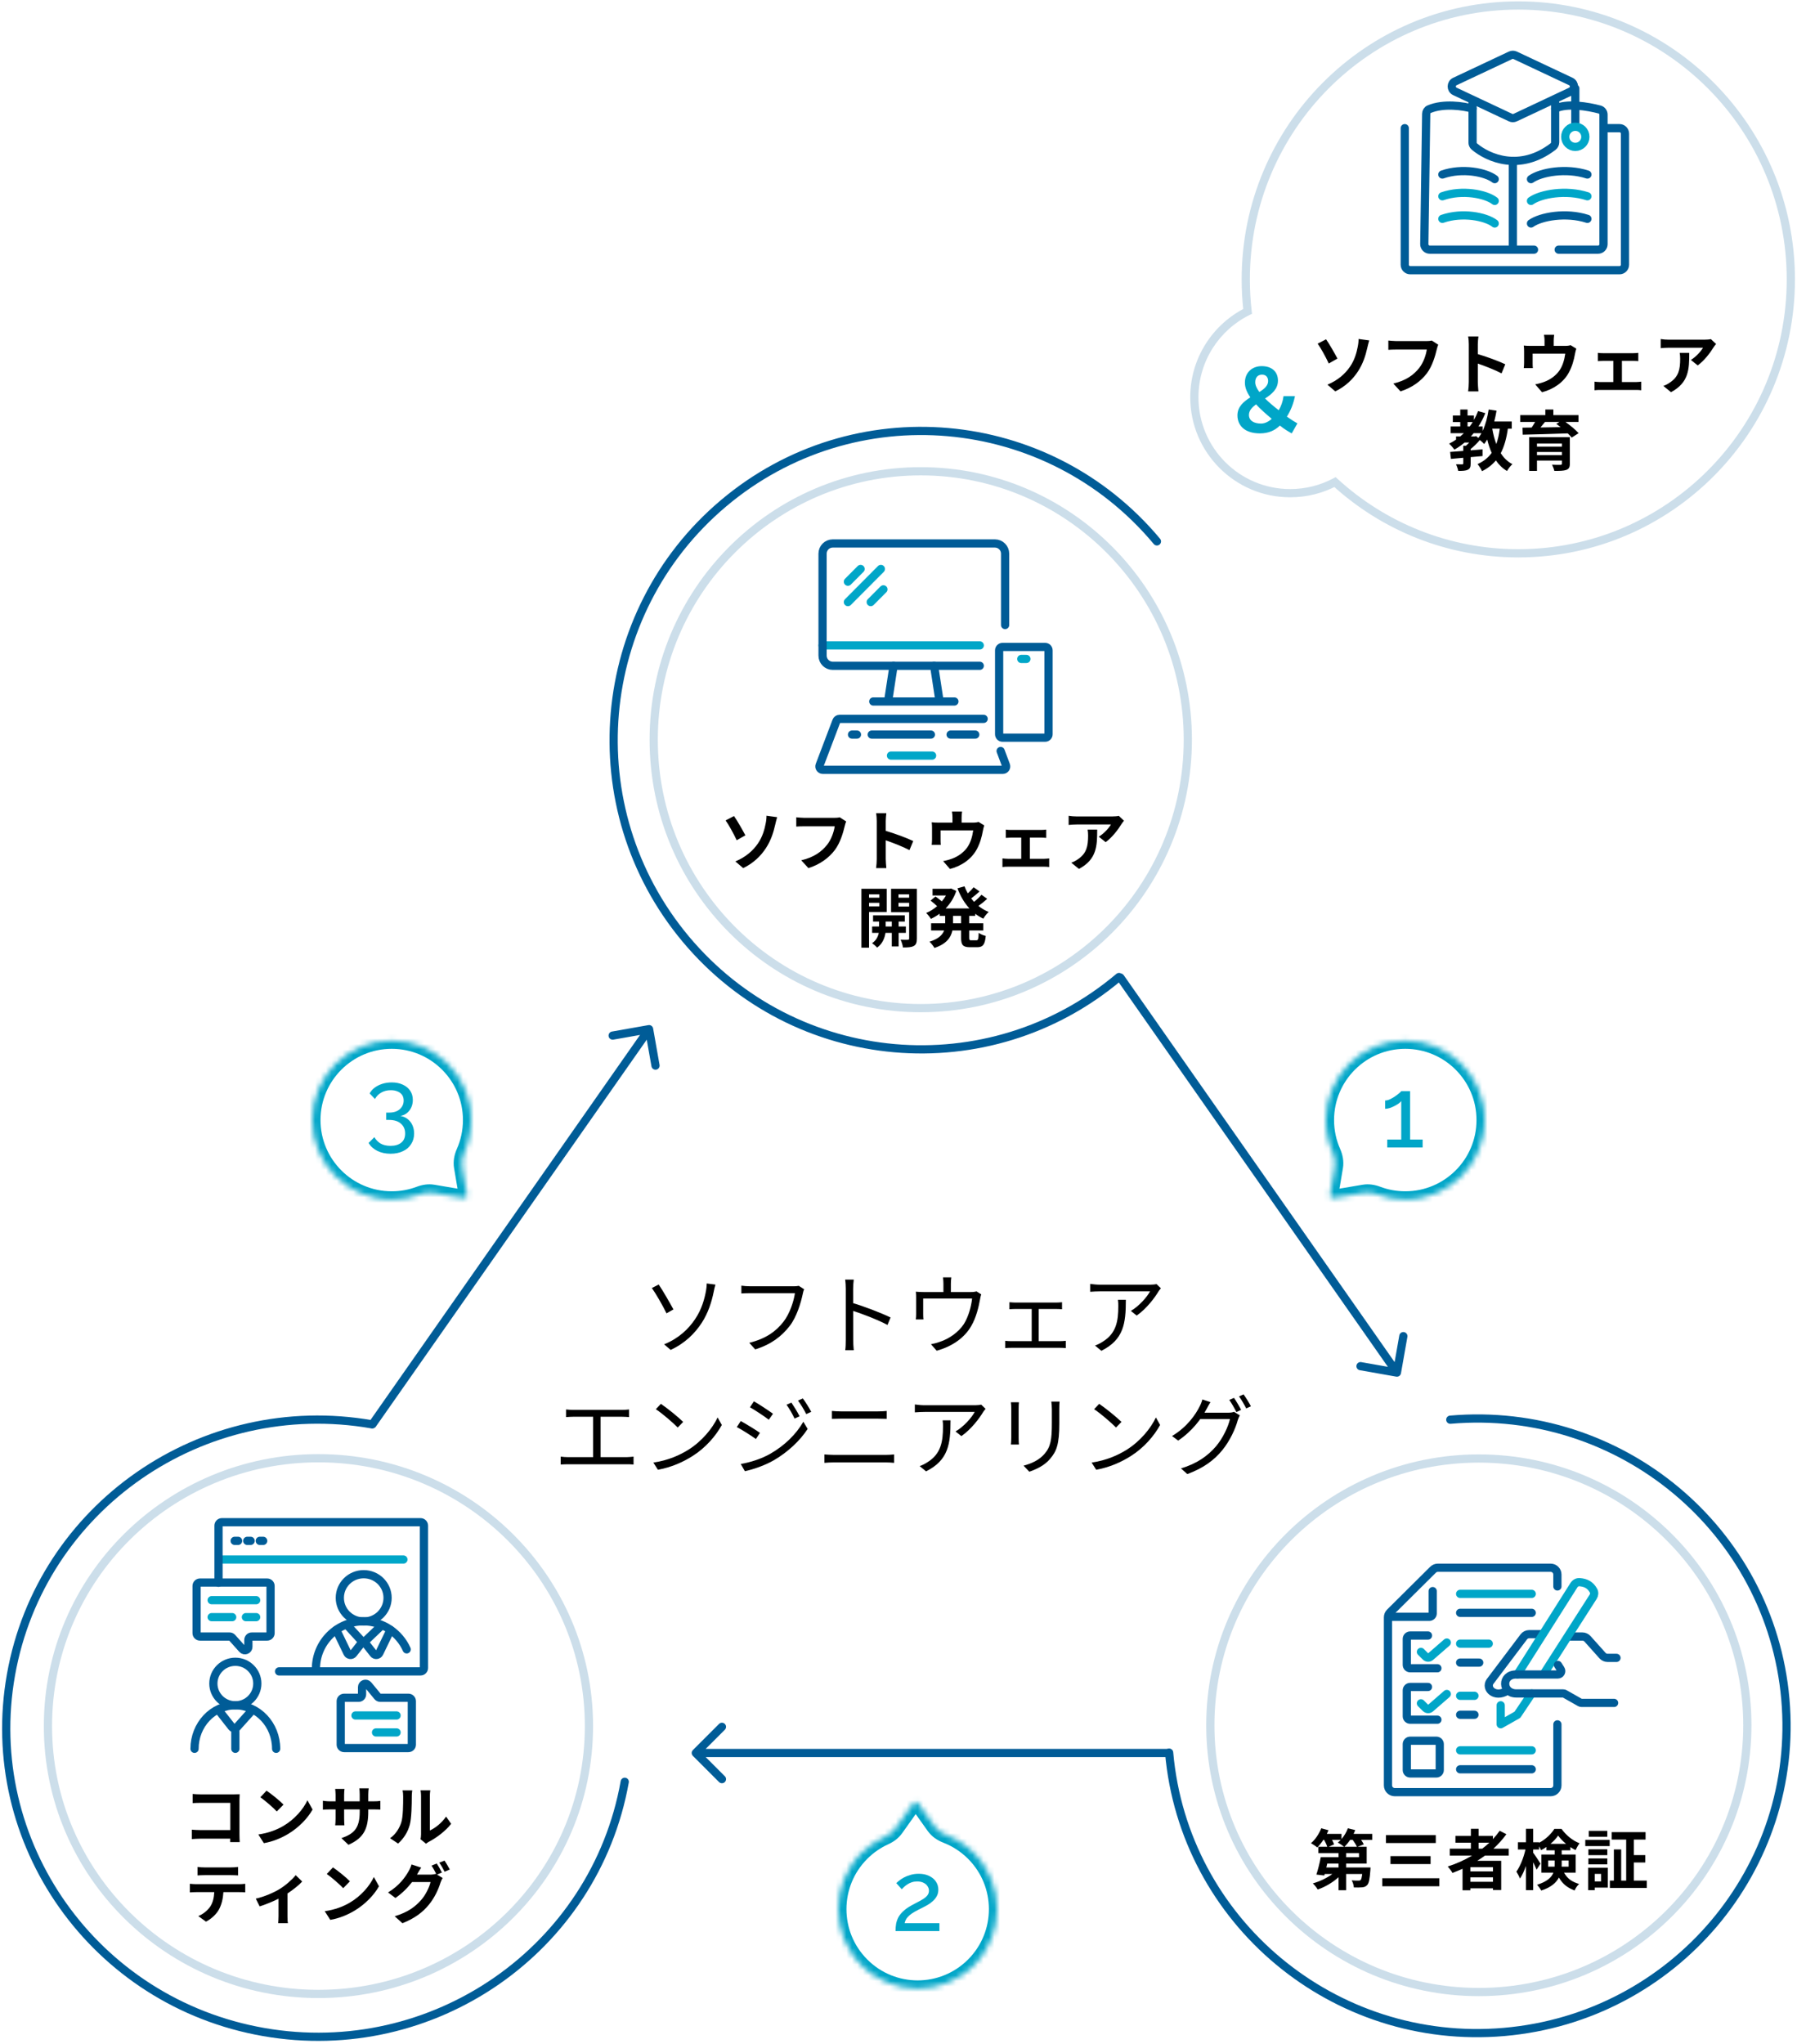 <svg width="328" height="373" viewBox="0 0 328 373" fill="none" xmlns="http://www.w3.org/2000/svg">
<g clip-path="url(#clip0_275_33508)">
<path d="M58.125 363.867C85.394 363.867 107.5 341.982 107.5 314.987C107.5 287.992 85.394 266.107 58.125 266.107C30.856 266.107 8.75 287.992 8.75 314.987C8.75 341.982 30.856 363.867 58.125 363.867Z" stroke="#005C97" stroke-opacity="0.2" stroke-width="1.5"/>
<path d="M67.897 259.923C36.963 254.524 7.464 274.971 2.009 305.595C-3.445 336.219 17.21 365.422 48.144 370.821C79.078 376.221 108.577 355.773 114.031 325.15" stroke="#005C97" stroke-width="1.5" stroke-linecap="round"/>
<path d="M68.614 260.325C68.377 260.664 67.909 260.746 67.57 260.509C67.231 260.271 67.148 259.804 67.386 259.464L68.614 260.325ZM118.344 187.07C118.752 186.999 119.141 187.271 119.213 187.679L120.385 194.326C120.457 194.734 120.185 195.123 119.777 195.195C119.369 195.267 118.98 194.995 118.908 194.587L117.866 188.678L111.957 189.72C111.55 189.792 111.161 189.519 111.089 189.111C111.017 188.704 111.289 188.315 111.697 188.243L118.344 187.07ZM67.386 259.464L117.86 187.379L119.089 188.239L68.614 260.325L67.386 259.464Z" fill="#005C97"/>
<path d="M36.508 288.795H48.758C49.103 288.795 49.383 289.071 49.383 289.414V298.026C49.383 298.369 49.103 298.645 48.758 298.645H45.958C45.613 298.645 45.333 298.922 45.333 299.264V300.53C45.333 301.099 44.622 301.366 44.241 300.941L42.37 298.854C42.251 298.721 42.081 298.645 41.902 298.645H36.508C36.163 298.645 35.883 298.369 35.883 298.026V289.414C35.883 289.071 36.163 288.795 36.508 288.795Z" stroke="#005C97" stroke-width="1.5" stroke-linecap="round"/>
<path d="M74.547 318.998H62.816C62.471 318.998 62.191 318.721 62.191 318.38V310.438C62.191 310.097 62.471 309.82 62.816 309.82H65.46C65.805 309.82 66.085 309.542 66.085 309.201V307.884C66.085 307.302 66.823 307.041 67.194 307.493L68.926 309.592C69.045 309.736 69.223 309.82 69.411 309.82H74.547C74.892 309.82 75.172 310.097 75.172 310.438V318.38C75.172 318.721 74.892 318.998 74.547 318.998Z" stroke="#005C97" stroke-width="1.5" stroke-linecap="round"/>
<path d="M38.633 292.013H46.758" stroke="#00A6C8" stroke-width="1.5" stroke-linecap="round" stroke-linejoin="round"/>
<path d="M38.633 295.106H42.383" stroke="#00A6C8" stroke-width="1.5" stroke-linecap="round" stroke-linejoin="round"/>
<path d="M44.883 295.106H46.758" stroke="#00A6C8" stroke-width="1.5" stroke-linecap="round" stroke-linejoin="round"/>
<path d="M40.508 284.588H73.633" stroke="#00A6C8" stroke-width="1.5" stroke-linecap="round" stroke-linejoin="round"/>
<path d="M42.834 281.185H43.459" stroke="#005C97" stroke-width="1.5" stroke-linecap="round" stroke-linejoin="round"/>
<path d="M45.126 281.185H45.751" stroke="#005C97" stroke-width="1.5" stroke-linecap="round" stroke-linejoin="round"/>
<path d="M47.417 281.185H48.042" stroke="#005C97" stroke-width="1.5" stroke-linecap="round" stroke-linejoin="round"/>
<path d="M39.883 288.842V278.401C39.883 278.059 40.163 277.782 40.508 277.782H76.758C77.103 277.782 77.383 278.059 77.383 278.401V304.388C77.383 304.729 77.103 305.006 76.758 305.006H50.936" stroke="#005C97" stroke-width="1.5" stroke-linecap="round"/>
<path d="M64.883 313.05H72.383" stroke="#00A6C8" stroke-width="1.5" stroke-linecap="round" stroke-linejoin="round"/>
<path d="M68.633 316.144H72.383" stroke="#00A6C8" stroke-width="1.5" stroke-linecap="round" stroke-linejoin="round"/>
<path d="M66.385 295.9C68.793 295.9 70.744 293.968 70.744 291.585C70.744 289.202 68.793 287.27 66.385 287.27C63.977 287.27 62.026 289.202 62.026 291.585C62.026 293.968 63.977 295.9 66.385 295.9Z" stroke="#005C97" stroke-width="1.5" stroke-linecap="round"/>
<path d="M57.666 304.532C57.666 299.745 61.544 295.863 66.327 295.863C69.847 295.863 72.877 297.966 74.231 300.986" stroke="#005C97" stroke-width="1.5" stroke-linecap="round"/>
<path d="M63.44 296.651L65.894 299.33C66.131 299.589 66.537 299.603 66.791 299.36L69.626 296.651" stroke="#005C97" stroke-width="1.5" stroke-linecap="round"/>
<path d="M61.378 297.438L63.416 301.657C63.616 302.072 64.188 302.133 64.473 301.77L65.833 300.038C66.083 299.718 66.57 299.718 66.82 300.038L68.18 301.77C68.465 302.133 69.037 302.072 69.237 301.657L71.275 297.438" stroke="#005C97" stroke-width="1.5" stroke-linecap="round"/>
<path d="M42.956 311.193C45.171 311.193 46.967 309.416 46.967 307.223C46.967 305.03 45.171 303.253 42.956 303.253C40.741 303.253 38.946 305.03 38.946 307.223C38.946 309.416 40.741 311.193 42.956 311.193Z" stroke="#005C97" stroke-width="1.5" stroke-linecap="round"/>
<path d="M50.404 319.134C50.404 314.748 47.07 311.193 42.956 311.193C38.843 311.193 35.508 314.748 35.508 319.134" stroke="#005C97" stroke-width="1.5" stroke-linecap="round"/>
<path d="M40.092 312.328L42.304 315.144C42.544 315.449 43.005 315.464 43.264 315.175L45.821 312.328" stroke="#005C97" stroke-width="1.5" stroke-linecap="round"/>
<path d="M42.956 315.731V319.134" stroke="#005C97" stroke-width="1.5" stroke-linecap="round"/>
<path d="M35.164 327.375C35.608 327.423 36.232 327.447 36.64 327.447H42.688C43.036 327.447 43.54 327.435 43.744 327.423C43.732 327.699 43.708 328.179 43.708 328.527V334.743C43.708 335.163 43.732 335.799 43.756 336.159H42.016C42.028 335.967 42.028 335.763 42.028 335.535H36.556C36.088 335.535 35.404 335.571 35.008 335.607V333.891C35.428 333.927 35.968 333.963 36.508 333.963H42.04V328.995H36.652C36.148 328.995 35.5 329.019 35.164 329.043V327.375ZM48.652 326.775C49.492 327.339 51.052 328.587 51.748 329.319L50.524 330.567C49.9 329.895 48.4 328.587 47.524 327.975L48.652 326.775ZM47.152 334.767C49.024 334.503 50.584 333.891 51.748 333.195C53.8 331.983 55.36 330.147 56.116 328.527L57.052 330.219C56.14 331.839 54.544 333.495 52.612 334.659C51.4 335.391 49.852 336.063 48.16 336.351L47.152 334.767ZM67.216 330.591C67.216 333.567 66.496 335.379 63.604 336.651L62.32 335.439C64.636 334.635 65.656 333.603 65.656 330.651V330.195H62.812V331.827C62.812 332.355 62.848 332.847 62.86 333.087H61.18C61.216 332.847 61.252 332.367 61.252 331.827V330.195H60.232C59.632 330.195 59.2 330.219 58.936 330.243V328.611C59.14 328.647 59.632 328.719 60.232 328.719H61.252V327.531C61.252 327.183 61.216 326.811 61.18 326.451H62.884C62.848 326.679 62.812 327.063 62.812 327.531V328.719H65.656V327.459C65.656 326.979 65.62 326.583 65.584 326.343H67.3C67.264 326.583 67.216 326.979 67.216 327.459V328.719H68.104C68.74 328.719 69.1 328.695 69.424 328.635V330.231C69.16 330.207 68.74 330.195 68.104 330.195H67.216V330.591ZM76.756 335.631C76.804 335.403 76.852 335.067 76.852 334.743V327.747C76.852 327.207 76.768 326.751 76.756 326.715H78.544C78.532 326.751 78.46 327.219 78.46 327.759V334.035C79.432 333.615 80.62 332.667 81.424 331.503L82.348 332.823C81.352 334.119 79.624 335.415 78.28 336.099C78.016 336.243 77.872 336.363 77.764 336.459L76.756 335.631ZM71.2 335.451C72.256 334.707 72.904 333.603 73.24 332.583C73.576 331.551 73.588 329.283 73.588 327.831C73.588 327.351 73.552 327.027 73.48 326.727H75.244C75.232 326.787 75.16 327.315 75.16 327.819C75.16 329.235 75.124 331.767 74.8 332.979C74.44 334.335 73.684 335.511 72.664 336.423L71.2 335.451ZM36.049 340.691C36.445 340.751 36.937 340.775 37.333 340.775H42.157C42.565 340.775 43.045 340.751 43.453 340.691V342.239C43.045 342.215 42.577 342.191 42.157 342.191H37.345C36.925 342.191 36.421 342.215 36.049 342.239V340.691ZM34.657 343.763C35.017 343.799 35.437 343.835 35.809 343.835H43.669C43.921 343.835 44.449 343.811 44.761 343.763V345.323C44.461 345.299 44.005 345.287 43.669 345.287H40.777C40.705 346.523 40.441 347.531 40.009 348.371C39.589 349.199 38.665 350.135 37.597 350.675L36.193 349.655C37.045 349.331 37.885 348.635 38.365 347.939C38.857 347.195 39.061 346.295 39.109 345.287H35.809C35.449 345.287 34.993 345.311 34.657 345.335V343.763ZM46.687 346.475C48.247 346.139 50.035 345.335 50.983 344.759C52.147 344.051 53.359 342.971 53.971 342.191L55.159 343.355C54.595 343.979 53.539 344.831 52.471 345.539V349.655C52.471 350.075 52.483 350.711 52.555 350.951H50.779C50.803 350.711 50.839 350.075 50.839 349.655V346.487C49.783 347.015 48.439 347.567 47.395 347.891L46.687 346.475ZM60.775 340.775C61.615 341.339 63.175 342.587 63.871 343.319L62.647 344.567C62.023 343.895 60.523 342.587 59.647 341.975L60.775 340.775ZM59.275 348.767C61.147 348.503 62.707 347.891 63.871 347.195C65.923 345.983 67.483 344.147 68.239 342.527L69.175 344.219C68.263 345.839 66.667 347.495 64.735 348.659C63.523 349.391 61.975 350.063 60.283 350.351L59.275 348.767ZM79.711 340.067C80.011 340.499 80.443 341.267 80.659 341.711L79.771 342.083L80.791 342.707C80.659 342.935 80.491 343.271 80.395 343.571C80.071 344.639 79.387 346.235 78.295 347.567C77.155 348.971 75.715 350.063 73.459 350.963L72.043 349.691C74.491 348.959 75.823 347.915 76.879 346.715C77.695 345.791 78.391 344.339 78.583 343.451H75.211C74.407 344.495 73.363 345.551 72.175 346.355L70.831 345.347C72.931 344.075 73.987 342.515 74.575 341.483C74.755 341.195 75.007 340.643 75.115 340.235L76.879 340.811C76.591 341.231 76.279 341.771 76.147 342.035C76.135 342.059 76.123 342.071 76.111 342.095H78.511C78.883 342.095 79.291 342.035 79.555 341.951L79.639 341.999C79.399 341.519 79.063 340.883 78.763 340.451L79.711 340.067ZM81.127 339.527C81.439 339.971 81.883 340.739 82.099 341.159L81.151 341.567C80.899 341.063 80.515 340.367 80.179 339.911L81.127 339.527Z" fill="black"/>
<mask id="path-25-inside-1_275_33508" fill="white">
<path fill-rule="evenodd" clip-rule="evenodd" d="M71.5 218.895C63.492 218.895 57 212.403 57 204.395C57 196.386 63.492 189.895 71.5 189.895C79.508 189.895 86 196.386 86 204.395C86 206.484 85.558 208.47 84.763 210.264C84.39 211.105 84.207 212.029 84.361 212.937L85.226 218.05C85.283 218.389 84.989 218.684 84.649 218.626L79.042 217.677C78.225 217.539 77.391 217.674 76.615 217.966C75.025 218.566 73.301 218.895 71.5 218.895Z"/>
</mask>
<path d="M85.226 218.05L86.705 217.8H86.705L85.226 218.05ZM84.649 218.626L84.9 217.147H84.9L84.649 218.626ZM76.615 217.966L76.086 216.563L76.615 217.966ZM84.763 210.264L86.134 210.872L84.763 210.264ZM58.5 204.395C58.5 211.574 64.32 217.395 71.5 217.395V220.395C62.663 220.395 55.5 213.231 55.5 204.395H58.5ZM71.5 191.395C64.32 191.395 58.5 197.215 58.5 204.395H55.5C55.5 195.558 62.663 188.395 71.5 188.395V191.395ZM84.5 204.395C84.5 197.215 78.68 191.395 71.5 191.395V188.395C80.337 188.395 87.5 195.558 87.5 204.395H84.5ZM83.391 209.657C84.104 208.05 84.5 206.27 84.5 204.395H87.5C87.5 206.697 87.013 208.89 86.134 210.872L83.391 209.657ZM83.747 218.3L82.882 213.187L85.84 212.686L86.705 217.8L83.747 218.3ZM84.9 217.147C84.221 217.032 83.632 217.621 83.747 218.3L86.705 217.8C86.934 219.157 85.756 220.335 84.399 220.105L84.9 217.147ZM79.292 216.198L84.9 217.147L84.399 220.105L78.792 219.156L79.292 216.198ZM71.5 217.395C73.117 217.395 74.662 217.1 76.086 216.563L77.145 219.37C75.387 220.033 73.484 220.395 71.5 220.395V217.395ZM78.792 219.156C78.299 219.073 77.739 219.146 77.145 219.37L76.086 216.563C77.043 216.202 78.15 216.005 79.292 216.198L78.792 219.156ZM86.134 210.872C85.848 211.518 85.747 212.14 85.84 212.686L82.882 213.187C82.667 211.919 82.932 210.693 83.391 209.657L86.134 210.872Z" fill="#00A6C8" mask="url(#path-25-inside-1_275_33508)"/>
<path d="M73.084 203.647C73.6 203.731 74.044 203.923 74.416 204.223C74.788 204.511 75.076 204.883 75.28 205.339C75.484 205.783 75.586 206.287 75.586 206.851C75.586 207.583 75.406 208.225 75.046 208.777C74.698 209.341 74.2 209.773 73.552 210.073C72.904 210.385 72.148 210.541 71.284 210.541C70.372 210.541 69.568 210.367 68.872 210.019C68.188 209.683 67.654 209.203 67.27 208.579L68.332 207.517C68.608 207.997 68.98 208.381 69.448 208.669C69.928 208.957 70.54 209.101 71.284 209.101C72.112 209.101 72.76 208.909 73.228 208.525C73.708 208.153 73.948 207.595 73.948 206.851C73.948 206.095 73.69 205.495 73.174 205.051C72.67 204.595 71.932 204.367 70.96 204.367H70.492V203.035H70.996C71.86 203.035 72.52 202.825 72.976 202.405C73.444 201.985 73.678 201.463 73.678 200.839C73.678 200.407 73.576 200.053 73.372 199.777C73.168 199.501 72.892 199.297 72.544 199.165C72.196 199.021 71.794 198.949 71.338 198.949C70.678 198.949 70.096 199.093 69.592 199.381C69.1 199.657 68.716 200.047 68.44 200.551L67.468 199.543C67.684 199.135 67.99 198.781 68.386 198.481C68.794 198.181 69.262 197.947 69.79 197.779C70.33 197.611 70.9 197.527 71.5 197.527C72.256 197.527 72.922 197.659 73.498 197.923C74.086 198.187 74.542 198.559 74.866 199.039C75.19 199.519 75.352 200.083 75.352 200.731C75.352 201.199 75.262 201.643 75.082 202.063C74.902 202.471 74.638 202.819 74.29 203.107C73.954 203.383 73.552 203.563 73.084 203.647Z" fill="#00A6C8"/>
</g>
<g clip-path="url(#clip1_275_33508)">
<path d="M269.926 363.519C296.993 363.519 318.935 341.724 318.935 314.838C318.935 287.952 296.993 266.157 269.926 266.157C242.859 266.157 220.917 287.952 220.917 314.838C220.917 341.724 242.859 363.519 269.926 363.519Z" stroke="#005C97" stroke-opacity="0.2" stroke-width="1.5"/>
<path d="M213.396 319.825C216.114 350.677 243.496 373.499 274.555 370.8C305.615 368.101 328.591 340.902 325.874 310.05C323.157 279.198 295.775 256.376 264.715 259.075" stroke="#005C97" stroke-width="1.5" stroke-linecap="round"/>
<path d="M284.266 289.503V287.322C284.266 286.642 283.711 286.09 283.025 286.09H262.447C262.117 286.09 261.802 286.22 261.57 286.451L253.706 294.261C253.474 294.492 253.343 294.806 253.343 295.133V325.812C253.343 326.493 253.899 327.044 254.584 327.044H283.025C283.711 327.044 284.266 326.493 284.266 325.812V314.673" stroke="#005C97" stroke-width="1.5" stroke-linecap="round"/>
<path d="M253.773 295.048H260.883C261.225 295.048 261.503 294.772 261.503 294.432V290.355" stroke="#005C97" stroke-width="1.5" stroke-linecap="round"/>
<path d="M259.356 301.448L260.234 302.32C260.465 302.549 260.835 302.561 261.081 302.348L264.08 299.741" stroke="#00A6C8" stroke-width="1.5" stroke-linecap="round"/>
<path d="M260.645 298.461H257.399C257.056 298.461 256.779 298.737 256.779 299.077V303.817C256.779 304.158 257.056 304.433 257.399 304.433H262.362" stroke="#005C97" stroke-width="1.5" stroke-linecap="round"/>
<path d="M259.356 310.833L260.234 311.706C260.465 311.935 260.835 311.947 261.081 311.734L264.08 309.127" stroke="#00A6C8" stroke-width="1.5" stroke-linecap="round"/>
<path d="M260.645 307.847H257.399C257.056 307.847 256.779 308.123 256.779 308.463V313.203C256.779 313.543 257.056 313.819 257.399 313.819H262.362" stroke="#005C97" stroke-width="1.5" stroke-linecap="round"/>
<path d="M257.399 317.658H262.171C262.514 317.658 262.792 317.934 262.792 318.274V323.015C262.792 323.355 262.514 323.631 262.171 323.631H257.399C257.056 323.631 256.779 323.355 256.779 323.015V318.274C256.779 317.934 257.056 317.658 257.399 317.658Z" stroke="#005C97" stroke-width="1.5" stroke-linecap="round"/>
<path d="M295.051 302.54H293.43C293.076 302.54 292.739 302.389 292.503 302.126L289.759 299.06C289.524 298.797 289.186 298.646 288.832 298.646H286.341" stroke="#005C97" stroke-width="1.5" stroke-linecap="round"/>
<path d="M281.55 298.213H279.122C278.731 298.213 278.364 298.396 278.13 298.706L271.969 306.865C271.098 308.162 272.84 309.893 275.017 308.595" stroke="#005C97" stroke-width="1.5" stroke-linecap="round"/>
<path d="M276.966 305.568L287.283 289.273C287.51 288.914 287.907 288.686 288.332 288.724C289.484 288.825 290.28 289.229 290.863 290.287C291.054 290.635 291.004 291.058 290.79 291.392L281.986 305.135" stroke="#00A6C8" stroke-width="1.5" stroke-linecap="round"/>
<path d="M273.917 311.191V314.652L276.966 312.922L279.579 309.028" stroke="#00A6C8" stroke-width="1.5" stroke-linecap="round" stroke-linejoin="round"/>
<path d="M294.615 310.758H288.683C288.575 310.758 288.469 310.73 288.375 310.677L285.613 309.109C285.519 309.056 285.413 309.028 285.305 309.028H276.759C274.146 309.028 273.973 305.567 276.759 305.567C279.057 305.567 282.3 305.567 284.345 305.567C284.834 305.567 285.129 305.032 284.869 304.622L284.369 303.837" stroke="#005C97" stroke-width="1.5" stroke-linecap="round"/>
<path d="M266.514 299.943H271.74" stroke="#00A6C8" stroke-width="1.5" stroke-linecap="round" stroke-linejoin="round"/>
<path d="M266.514 303.404H269.998" stroke="#005C97" stroke-width="1.5" stroke-linecap="round" stroke-linejoin="round"/>
<path d="M266.514 309.461H269.127" stroke="#00A6C8" stroke-width="1.5" stroke-linecap="round" stroke-linejoin="round"/>
<path d="M266.514 312.921H269.127" stroke="#005C97" stroke-width="1.5" stroke-linecap="round" stroke-linejoin="round"/>
<path d="M266.514 319.41H279.579" stroke="#00A6C8" stroke-width="1.5" stroke-linecap="round" stroke-linejoin="round"/>
<path d="M266.514 322.871H279.579" stroke="#005C97" stroke-width="1.5" stroke-linecap="round" stroke-linejoin="round"/>
<path d="M266.514 290.859H279.579" stroke="#00A6C8" stroke-width="1.5" stroke-linecap="round" stroke-linejoin="round"/>
<path d="M266.514 294.32H279.579" stroke="#005C97" stroke-width="1.5" stroke-linecap="round" stroke-linejoin="round"/>
<path d="M213 320.645C213.414 320.645 213.75 320.309 213.75 319.895C213.75 319.48 213.414 319.145 213 319.145L213 320.645ZM126.47 319.364C126.177 319.657 126.177 320.132 126.47 320.425L131.243 325.198C131.536 325.491 132.01 325.491 132.303 325.198C132.596 324.905 132.596 324.43 132.303 324.137L128.061 319.894L132.303 315.652C132.596 315.359 132.596 314.884 132.303 314.591C132.01 314.298 131.536 314.298 131.243 314.591L126.47 319.364ZM213 319.145L127 319.144L127 320.644L213 320.645L213 319.145Z" fill="#005C97"/>
<path d="M245.4 337.007H247.668C247.524 336.659 247.212 336.179 246.912 335.759H246.432C246.108 336.239 245.748 336.671 245.4 337.007ZM248.052 338.915V338.171H245.7V338.915H248.052ZM244.32 340.787V340.079H242.256L242.088 340.787H244.32ZM244.716 335.759H243.132C243.288 336.047 243.432 336.347 243.504 336.575L242.532 337.007H245.328C245.04 336.767 244.5 336.407 244.188 336.239C244.368 336.095 244.548 335.939 244.716 335.759ZM250.476 334.655V335.759H248.436C248.64 336.047 248.82 336.335 248.928 336.575L247.812 337.007H249.456V340.079H245.7V340.787H250.152C250.152 340.787 250.14 341.123 250.128 341.291C250.008 342.899 249.864 343.667 249.552 343.991C249.288 344.279 249.012 344.375 248.64 344.411C248.304 344.447 247.728 344.447 247.116 344.435C247.092 344.015 246.924 343.475 246.72 343.139C247.224 343.187 247.716 343.199 247.944 343.187C248.124 343.187 248.232 343.175 248.352 343.079C248.472 342.959 248.556 342.635 248.64 341.975H245.7V344.939H244.32V342.563C243.252 343.535 241.86 344.351 240.516 344.807C240.324 344.471 239.916 343.955 239.628 343.691C240.888 343.343 242.22 342.707 243.192 341.975H241.788L241.716 342.251L240.276 342.083C240.552 341.231 240.888 339.959 241.068 338.915H244.32V338.171H240.636V337.007H242.256C242.148 336.647 241.932 336.179 241.692 335.759H241.536C241.188 336.287 240.804 336.767 240.444 337.139C240.18 336.911 239.616 336.539 239.292 336.359C240.06 335.711 240.768 334.655 241.164 333.635L242.484 333.995C242.4 334.211 242.292 334.439 242.184 334.655H244.86V335.603C245.352 335.039 245.76 334.343 246.024 333.635L247.368 333.971C247.284 334.199 247.176 334.427 247.068 334.655H250.476ZM252.972 334.883H262.068V336.323H252.972V334.883ZM253.8 338.711H261.12V340.163H253.8V338.711ZM252.3 342.755H262.716V344.219H252.3V342.755ZM269.892 336.263V337.355H270.552C271.008 337.007 271.44 336.647 271.848 336.263H269.892ZM272.508 341.507V340.739H268.38V341.507H272.508ZM268.38 343.403H272.508V342.587H268.38V343.403ZM275.376 338.615H271.056C270.588 338.951 270.132 339.263 269.64 339.575H274.008V344.903H272.508V344.591H268.38V344.951H266.952V341.027C266.352 341.291 265.728 341.555 265.116 341.783C264.948 341.471 264.516 340.895 264.252 340.607C265.824 340.115 267.324 339.431 268.704 338.615H264.624V337.355H268.476V336.263H265.656V335.027H268.476V333.731H269.892V335.027H272.496V335.615C272.952 335.123 273.36 334.619 273.732 334.091L274.956 334.715C274.272 335.663 273.468 336.551 272.592 337.355H275.376V338.615ZM282.576 340.643H283.752C283.764 340.511 283.764 340.367 283.764 340.235V339.515H282.576V340.643ZM286.32 339.515H285.048V340.271C285.048 340.391 285.048 340.523 285.036 340.643H286.32V339.515ZM283.008 336.479H285.852C285.276 336.011 284.76 335.471 284.4 334.967C284.064 335.471 283.572 335.999 283.008 336.479ZM287.604 341.735H285.48C286.176 342.983 287.076 343.439 288.228 343.799C287.904 344.099 287.568 344.567 287.412 344.987C286.224 344.531 285.276 343.919 284.544 342.623C284.04 343.583 283.08 344.435 281.316 344.999C281.184 344.711 280.776 344.171 280.56 343.943C282.396 343.367 283.2 342.587 283.536 341.735H281.34V338.423H283.764V337.655H282.264V337.043C281.94 337.271 281.616 337.463 281.28 337.631C281.196 337.427 281.076 337.175 280.932 336.935V337.511H279.84V338.087C280.164 338.507 281.004 339.791 281.184 340.091L280.464 341.195C280.332 340.847 280.092 340.331 279.84 339.827V344.927H278.52V340.511C278.208 341.411 277.836 342.239 277.428 342.815C277.296 342.431 276.996 341.879 276.78 341.543C277.476 340.595 278.124 338.939 278.436 337.511H277.056V336.191H278.52V333.731H279.84V336.191H280.932V336.275C282.096 335.687 283.14 334.667 283.716 333.743H285.012C285.84 334.895 287.064 335.903 288.312 336.371C288.048 336.707 287.772 337.235 287.58 337.619C287.268 337.463 286.944 337.271 286.632 337.067V337.655H285.048V338.423H287.604V341.735ZM293.376 334.103V335.183H289.992V334.103H293.376ZM292.236 341.963H291.084V343.331H292.236V341.963ZM293.46 340.835V344.459H291.084V344.927H289.884V340.835H293.46ZM289.92 340.223V339.143H293.376V340.223H289.92ZM293.376 337.475V338.543H289.92V337.475H293.376ZM289.356 336.887V335.759H293.808V336.887H289.356ZM298.224 343.187H300.588V344.519H293.844V343.187H294.576V337.499H295.908V343.187H296.82V335.699H294.18V334.343H300.36V335.699H298.224V338.531H300.3V339.875H298.224V343.187Z" fill="black"/>
<path d="M163.458 352.395C163.458 351.915 163.494 351.465 163.566 351.045C163.65 350.625 163.794 350.223 163.998 349.839C164.214 349.455 164.514 349.089 164.898 348.741C165.282 348.381 165.78 348.033 166.392 347.697C166.752 347.493 167.112 347.301 167.472 347.121C167.844 346.941 168.186 346.749 168.498 346.545C168.822 346.341 169.08 346.119 169.272 345.879C169.464 345.627 169.56 345.339 169.56 345.015C169.56 344.739 169.476 344.475 169.308 344.223C169.152 343.959 168.912 343.749 168.588 343.593C168.276 343.425 167.886 343.341 167.418 343.341C167.058 343.341 166.728 343.389 166.428 343.485C166.14 343.581 165.876 343.707 165.636 343.863C165.408 344.007 165.204 344.163 165.024 344.331C164.856 344.487 164.712 344.631 164.592 344.763L163.602 343.647C163.698 343.539 163.86 343.395 164.088 343.215C164.316 343.023 164.604 342.831 164.952 342.639C165.3 342.447 165.702 342.285 166.158 342.153C166.626 342.009 167.136 341.937 167.688 341.937C168.432 341.937 169.068 342.069 169.596 342.333C170.136 342.585 170.55 342.933 170.838 343.377C171.126 343.809 171.27 344.295 171.27 344.835C171.27 345.303 171.168 345.711 170.964 346.059C170.772 346.407 170.52 346.713 170.208 346.977C169.908 347.241 169.59 347.469 169.254 347.661C168.93 347.841 168.636 347.997 168.372 348.129C167.832 348.393 167.37 348.633 166.986 348.849C166.602 349.065 166.284 349.281 166.032 349.497C165.792 349.701 165.594 349.917 165.438 350.145C165.294 350.373 165.186 350.643 165.114 350.955H171.468V352.395H163.458Z" fill="#00A6C8"/>
<mask id="path-53-inside-2_275_33508" fill="white">
<path fill-rule="evenodd" clip-rule="evenodd" d="M157.247 338.141C151.584 343.804 151.584 352.985 157.247 358.648C162.91 364.31 172.09 364.31 177.753 358.648C183.416 352.985 183.416 343.804 177.753 338.141C176.276 336.664 174.559 335.572 172.728 334.866C171.869 334.535 171.087 334.011 170.554 333.261L167.55 329.033C167.351 328.753 166.934 328.753 166.735 329.033L163.44 333.669C162.96 334.345 162.275 334.839 161.52 335.181C159.971 335.881 158.52 336.868 157.247 338.141Z"/>
</mask>
<path d="M167.55 329.033L168.773 328.164L168.773 328.164L167.55 329.033ZM166.735 329.033L167.957 329.902L167.957 329.902L166.735 329.033ZM161.52 335.181L162.139 336.547L161.52 335.181ZM172.728 334.866L173.267 333.466L172.728 334.866ZM158.308 357.587C153.231 352.51 153.231 344.279 158.308 339.202L156.186 337.081C149.938 343.329 149.938 353.46 156.186 359.708L158.308 357.587ZM176.692 357.587C171.616 362.664 163.384 362.664 158.308 357.587L156.186 359.708C162.435 365.957 172.565 365.957 178.814 359.708L176.692 357.587ZM176.692 339.202C181.769 344.279 181.769 352.51 176.692 357.587L178.814 359.708C185.062 353.46 185.062 343.329 178.814 337.081L176.692 339.202ZM172.188 336.265C173.827 336.898 175.366 337.876 176.692 339.202L178.814 337.081C177.186 335.453 175.29 334.247 173.267 333.466L172.188 336.265ZM166.327 329.902L169.331 334.129L171.776 332.392L168.773 328.164L166.327 329.902ZM167.957 329.902C167.559 330.463 166.726 330.463 166.327 329.902L168.773 328.164C167.975 327.042 166.309 327.042 165.512 328.164L167.957 329.902ZM164.663 334.538L167.957 329.902L165.512 328.164L162.218 332.8L164.663 334.538ZM158.308 339.202C159.451 338.059 160.752 337.175 162.139 336.547L160.902 333.814C159.191 334.588 157.589 335.678 156.186 337.081L158.308 339.202ZM162.218 332.8C161.929 333.207 161.481 333.552 160.902 333.814L162.139 336.547C163.07 336.126 163.992 335.482 164.663 334.538L162.218 332.8ZM173.267 333.466C172.609 333.212 172.097 332.843 171.776 332.392L169.331 334.129C170.076 335.178 171.13 335.857 172.188 336.265L173.267 333.466Z" fill="#00A6C8" mask="url(#path-53-inside-2_275_33508)"/>
</g>
<g clip-path="url(#clip2_275_33508)">
<path d="M168.062 183.971C194.983 183.971 216.807 162.04 216.807 134.986C216.807 107.932 194.983 86 168.062 86C141.141 86 119.318 107.932 119.318 134.986C119.318 162.04 141.141 183.971 168.062 183.971Z" stroke="#005C97" stroke-opacity="0.2" stroke-width="1.5"/>
<path d="M204.247 178.293C180.492 198.324 145.076 195.21 125.143 171.338C105.21 147.465 108.308 111.874 132.064 91.842C155.819 71.811 191.235 74.925 211.168 98.797" stroke="#005C97" stroke-width="1.5" stroke-linecap="round"/>
<path d="M205.116 177.962C204.878 177.623 204.411 177.541 204.072 177.778C203.732 178.016 203.65 178.483 203.887 178.823L205.116 177.962ZM254.846 251.217C255.254 251.289 255.643 251.016 255.715 250.608L256.887 243.961C256.959 243.553 256.687 243.164 256.279 243.092C255.871 243.02 255.482 243.292 255.41 243.7L254.368 249.609L248.459 248.567C248.051 248.495 247.662 248.768 247.59 249.176C247.518 249.584 247.791 249.973 248.199 250.044L254.846 251.217ZM203.887 178.823L254.362 250.908L255.591 250.048L205.116 177.962L203.887 178.823Z" fill="#005C97"/>
<path d="M182.642 137.048L183.612 139.645C183.763 140.05 183.465 140.483 183.034 140.483H150.181C149.749 140.483 149.45 140.047 149.605 139.641L152.667 131.581C152.758 131.34 152.987 131.182 153.243 131.182H179.543" stroke="#005C97" stroke-width="1.5" stroke-linecap="round"/>
<path d="M162.628 137.886H170.133" stroke="#00A6C8" stroke-width="1.5" stroke-linecap="round"/>
<path d="M159.116 134.051H169.913" stroke="#005C97" stroke-width="1.5" stroke-linecap="round"/>
<path d="M173.512 134.051H178.01" stroke="#005C97" stroke-width="1.5" stroke-linecap="round"/>
<path d="M155.517 134.051H156.417" stroke="#005C97" stroke-width="1.5" stroke-linecap="round"/>
<path d="M186.41 120.249H187.342" stroke="#00A6C8" stroke-width="1.5" stroke-linecap="round"/>
<path d="M190.768 118.06H182.984C182.643 118.06 182.367 118.337 182.367 118.68V133.995C182.367 134.337 182.643 134.615 182.984 134.615H190.768C191.109 134.615 191.385 134.337 191.385 133.995V118.68C191.385 118.337 191.109 118.06 190.768 118.06Z" stroke="#005C97" stroke-width="1.5"/>
<path d="M150.139 117.778H178.831" stroke="#00A6C8" stroke-width="1.5" stroke-linecap="round"/>
<path d="M183.458 114.058V101.036C183.458 100.009 182.63 99.176 181.607 99.176H151.99C150.968 99.176 150.139 100.009 150.139 101.036V119.638C150.139 120.665 150.968 121.498 151.99 121.498H178.831" stroke="#005C97" stroke-width="1.5" stroke-linecap="round"/>
<path d="M154.767 109.873L160.783 103.827" stroke="#00A6C8" stroke-width="1.5" stroke-linecap="round"/>
<path d="M154.767 106.152L157.081 103.827" stroke="#00A6C8" stroke-width="1.5" stroke-linecap="round"/>
<path d="M158.932 109.872L161.246 107.547" stroke="#00A6C8" stroke-width="1.5" stroke-linecap="round"/>
<path d="M163.097 121.499L162.171 127.545" stroke="#005C97" stroke-width="1.5" stroke-linecap="round"/>
<path d="M170.501 121.499L171.427 127.545" stroke="#005C97" stroke-width="1.5" stroke-linecap="round"/>
<path d="M159.395 128.01H174.203" stroke="#005C97" stroke-width="1.5" stroke-linecap="round"/>
<path d="M259.668 207.955V209.395H253.206V207.955H255.762V200.935C255.654 201.079 255.486 201.235 255.258 201.403C255.03 201.559 254.772 201.709 254.484 201.853C254.196 201.997 253.908 202.117 253.62 202.213C253.332 202.297 253.068 202.339 252.828 202.339V200.827C253.092 200.827 253.38 200.755 253.692 200.611C254.016 200.455 254.328 200.275 254.628 200.071C254.928 199.867 255.18 199.675 255.384 199.495C255.6 199.315 255.726 199.189 255.762 199.117H257.382V207.955H259.668Z" fill="#00A6C8"/>
<mask id="path-74-inside-3_275_33508" fill="white">
<path fill-rule="evenodd" clip-rule="evenodd" d="M256.5 218.895C264.508 218.895 271 212.403 271 204.395C271 196.386 264.508 189.895 256.5 189.895C248.492 189.895 242 196.386 242 204.395C242 206.484 242.442 208.47 243.237 210.264C243.61 211.105 243.793 212.029 243.639 212.937L242.774 218.05C242.717 218.389 243.011 218.684 243.351 218.626L248.958 217.677C249.775 217.539 250.609 217.674 251.385 217.966C252.975 218.566 254.699 218.895 256.5 218.895Z"/>
</mask>
<path d="M242.774 218.05L241.295 217.8H241.295L242.774 218.05ZM243.351 218.626L243.1 217.147H243.1L243.351 218.626ZM248.958 217.677L248.708 216.198L248.958 217.677ZM251.385 217.966L251.914 216.563L251.385 217.966ZM243.237 210.264L241.866 210.872L243.237 210.264ZM243.639 212.937L242.16 212.686L243.639 212.937ZM269.5 204.395C269.5 211.574 263.68 217.395 256.5 217.395V220.395C265.337 220.395 272.5 213.231 272.5 204.395H269.5ZM256.5 191.395C263.68 191.395 269.5 197.215 269.5 204.395H272.5C272.5 195.558 265.337 188.395 256.5 188.395V191.395ZM243.5 204.395C243.5 197.215 249.32 191.395 256.5 191.395V188.395C247.663 188.395 240.5 195.558 240.5 204.395H243.5ZM244.609 209.657C243.896 208.05 243.5 206.27 243.5 204.395H240.5C240.5 206.697 240.987 208.89 241.866 210.872L244.609 209.657ZM244.253 218.3L245.118 213.187L242.16 212.686L241.295 217.8L244.253 218.3ZM243.1 217.147C243.779 217.032 244.368 217.621 244.253 218.3L241.295 217.8C241.066 219.157 242.244 220.335 243.601 220.105L243.1 217.147ZM248.708 216.198L243.1 217.147L243.601 220.105L249.208 219.156L248.708 216.198ZM256.5 217.395C254.883 217.395 253.338 217.1 251.914 216.563L250.855 219.37C252.613 220.033 254.516 220.395 256.5 220.395V217.395ZM249.208 219.156C249.701 219.073 250.261 219.146 250.855 219.37L251.914 216.563C250.957 216.202 249.85 216.005 248.708 216.198L249.208 219.156ZM241.866 210.872C242.152 211.518 242.253 212.14 242.16 212.686L245.118 213.187C245.333 211.919 245.068 210.693 244.609 209.657L241.866 210.872Z" fill="#00A6C8" mask="url(#path-74-inside-3_275_33508)"/>
</g>
<path d="M134.228 157.199C136.172 156.383 137.468 155.195 138.332 153.935C139.22 152.651 139.556 151.295 139.748 150.311C139.868 149.759 139.916 149.159 139.904 148.859L141.848 149.123C141.704 149.591 141.572 150.179 141.488 150.527C141.176 151.931 140.696 153.395 139.82 154.739C138.884 156.191 137.552 157.499 135.656 158.423L134.228 157.199ZM133.976 148.919C134.576 149.759 135.608 151.595 136.052 152.435L134.468 153.335C133.868 152.051 132.992 150.479 132.44 149.711L133.976 148.919ZM154.448 149.903C154.34 150.143 154.244 150.491 154.184 150.743C153.908 151.919 153.38 153.779 152.384 155.111C151.292 156.551 149.696 157.739 147.56 158.423L146.252 156.995C148.628 156.431 149.984 155.387 150.956 154.175C151.748 153.179 152.204 151.811 152.36 150.791H146.768C146.228 150.791 145.652 150.815 145.34 150.839V149.147C145.7 149.183 146.384 149.243 146.78 149.243H152.324C152.564 149.243 152.948 149.231 153.272 149.147L154.448 149.903ZM160.028 156.743V149.843C160.028 149.423 159.992 148.823 159.908 148.403H161.78C161.732 148.823 161.672 149.351 161.672 149.843V151.619C163.28 152.087 165.584 152.939 166.688 153.479L166.004 155.135C164.768 154.487 162.968 153.791 161.672 153.347V156.743C161.672 157.091 161.732 157.931 161.78 158.423H159.908C159.98 157.943 160.028 157.223 160.028 156.743ZM175.604 148.091C175.544 148.607 175.52 148.859 175.52 149.195V150.119H177.608C178.112 150.119 178.4 150.059 178.604 149.987L179.648 150.623C179.552 150.887 179.456 151.343 179.408 151.583C179.204 152.735 178.88 153.887 178.292 154.979C177.332 156.755 175.532 158.027 173.396 158.579L172.148 157.139C172.688 157.043 173.348 156.863 173.84 156.671C174.836 156.299 175.892 155.591 176.564 154.619C177.176 153.743 177.488 152.603 177.632 151.535H171.68V153.287C171.68 153.563 171.692 153.935 171.716 154.175H170.06C170.096 153.875 170.12 153.491 170.12 153.167V151.091C170.12 150.827 170.108 150.347 170.06 150.059C170.468 150.107 170.828 150.119 171.284 150.119H173.852V149.195C173.852 148.859 173.84 148.607 173.756 148.091H175.604ZM183.584 151.391C183.848 151.439 184.268 151.451 184.532 151.451H190.028C190.316 151.451 190.676 151.427 190.964 151.391V152.903C190.664 152.879 190.304 152.855 190.028 152.855H187.976V156.719H190.592C190.916 156.719 191.252 156.671 191.504 156.647V158.219C191.24 158.171 190.796 158.159 190.592 158.159H183.956C183.668 158.159 183.296 158.171 182.972 158.219V156.647C183.284 156.683 183.656 156.719 183.956 156.719H186.404V152.855H184.532C184.28 152.855 183.848 152.879 183.584 152.903V151.391ZM205.16 149.771C205.028 149.927 204.8 150.215 204.692 150.395C204.128 151.331 202.988 152.843 201.812 153.683L200.564 152.687C201.524 152.099 202.46 151.043 202.772 150.455H196.52C196.016 150.455 195.62 150.491 195.056 150.539V148.871C195.512 148.943 196.016 148.991 196.52 148.991H202.988C203.324 148.991 203.984 148.955 204.212 148.883L205.16 149.771ZM200.264 151.391C200.264 154.367 200.204 156.815 196.94 158.567L195.536 157.427C195.92 157.295 196.352 157.091 196.796 156.767C198.32 155.711 198.608 154.439 198.608 152.471C198.608 152.099 198.584 151.775 198.524 151.391H200.264ZM160.508 163.207H158.624V163.819H160.508V163.207ZM158.624 165.403H160.508V164.755H158.624V165.403ZM161.852 166.435H158.624V172.939H157.232V162.187H161.852V166.435ZM161.66 169.075H162.776V168.175H161.66V169.075ZM165.344 170.239H164.024V172.711H162.776V170.239H161.624C161.504 171.067 161.108 172.231 160.088 172.927C159.884 172.675 159.452 172.303 159.176 172.111C159.944 171.631 160.28 170.851 160.4 170.239H159.188V169.075H160.448V168.175H159.356V167.047H165.152V168.175H164.024V169.075H165.344V170.239ZM164 165.427H165.944V164.755H164V165.427ZM165.944 163.207H164V163.819H165.944V163.207ZM167.348 162.187V171.271C167.348 172.003 167.216 172.399 166.784 172.627C166.352 172.867 165.728 172.903 164.816 172.903C164.768 172.507 164.576 171.859 164.384 171.487C164.924 171.511 165.512 171.511 165.692 171.499C165.884 171.499 165.944 171.427 165.944 171.259V166.459H162.644V162.187H167.348ZM175.424 168.487V167.131H173.948V168.487H175.424ZM178.004 167.131H176.912V168.487H179.468V169.795H176.912V171.091C176.912 171.523 176.96 171.595 177.296 171.595H178.22C178.532 171.595 178.592 171.355 178.64 170.227C178.94 170.467 179.516 170.707 179.924 170.791C179.78 172.375 179.408 172.855 178.352 172.855H177.044C175.748 172.855 175.424 172.435 175.424 171.103V169.795H173.84C173.576 171.055 172.784 172.243 170.564 172.987C170.384 172.663 169.952 172.111 169.652 171.847C171.308 171.343 172.028 170.599 172.328 169.795H169.952V168.487H172.52V167.131H171.512V166.735C171.008 167.107 170.468 167.419 169.916 167.683C169.724 167.359 169.328 166.867 169.052 166.603C169.748 166.315 170.432 165.895 171.044 165.367C170.732 165.055 170.252 164.647 169.856 164.347L170.756 163.603C171.116 163.855 171.572 164.203 171.908 164.491C172.196 164.155 172.448 163.795 172.664 163.411H170.216V162.187H173.348L173.6 162.139L174.548 162.583C174.128 163.843 173.444 164.911 172.604 165.775H176.948C176.012 164.767 175.292 163.519 174.764 162.103L176.048 161.743C176.216 162.187 176.408 162.619 176.648 163.027C177.044 162.667 177.44 162.247 177.716 161.911L178.796 162.679C178.304 163.123 177.752 163.591 177.26 163.951C177.428 164.167 177.608 164.371 177.788 164.575C178.28 164.179 178.808 163.687 179.144 163.279L180.188 164.023C179.696 164.479 179.12 164.947 178.592 165.319C179.156 165.775 179.78 166.147 180.464 166.423C180.128 166.699 179.696 167.263 179.48 167.647C178.952 167.395 178.46 167.095 178.004 166.747V167.131Z" fill="black"/>
<path d="M121.224 245.319C123.88 244.247 125.672 242.519 126.872 240.727C128.104 238.903 128.6 236.999 128.872 235.511C128.952 235.095 129 234.503 129 234.215L130.584 234.423C130.456 234.855 130.328 235.399 130.28 235.687C129.896 237.591 129.256 239.607 128.088 241.399C126.824 243.335 125.032 245.127 122.408 246.343L121.224 245.319ZM120.232 234.407C120.952 235.447 122.36 237.911 122.92 238.951L121.656 239.671C120.968 238.231 119.64 235.959 118.984 235.047L120.232 234.407ZM146.776 235.271C146.664 235.495 146.6 235.751 146.536 236.071C146.184 237.751 145.416 240.327 144.136 241.975C142.68 243.847 140.776 245.335 137.848 246.247L136.76 245.047C139.864 244.279 141.656 242.919 143 241.207C144.136 239.751 144.872 237.527 145.096 235.991C144.168 235.991 137.832 235.991 136.904 235.991C136.264 235.991 135.72 236.023 135.32 236.039V234.615C135.752 234.679 136.392 234.727 136.92 234.727C137.832 234.727 144.216 234.727 144.936 234.727C145.176 234.727 145.496 234.711 145.8 234.647L146.776 235.271ZM154.376 244.487C154.376 243.591 154.376 236.519 154.376 235.191C154.376 234.727 154.344 234.023 154.264 233.511H155.832C155.768 234.007 155.72 234.695 155.72 235.191C155.72 237.671 155.736 243.735 155.736 244.487C155.736 244.999 155.768 245.863 155.832 246.391H154.28C154.36 245.879 154.376 245.079 154.376 244.487ZM155.432 237.719C157.544 238.327 160.776 239.559 162.552 240.423L161.992 241.783C160.168 240.807 157.176 239.671 155.432 239.127V237.719ZM173.64 233.095C173.576 233.591 173.56 233.959 173.56 234.295C173.56 234.663 173.56 235.863 173.56 236.423H172.2C172.2 235.799 172.2 234.663 172.2 234.295C172.2 233.959 172.184 233.591 172.12 233.095H173.64ZM179.096 236.199C179.016 236.423 178.92 236.855 178.872 237.159C178.648 238.439 178.184 240.439 177.288 241.959C176.104 244.055 173.896 245.687 170.968 246.487L169.928 245.303C170.456 245.207 171.064 245.047 171.576 244.855C173.192 244.327 174.936 243.143 175.928 241.623C176.792 240.263 177.288 238.327 177.432 236.967H168.504C168.504 237.623 168.504 239.335 168.504 239.831C168.504 240.103 168.52 240.535 168.552 240.775H167.16C167.208 240.503 167.224 240.071 167.224 239.751C167.224 239.239 167.224 237.495 167.224 236.935C167.224 236.599 167.224 236.055 167.16 235.719C167.624 235.751 168.104 235.783 168.664 235.783H177.144C177.736 235.783 178.024 235.719 178.232 235.655L179.096 236.199ZM184.248 237.639C184.6 237.671 185.096 237.703 185.352 237.703H192.728C193.128 237.703 193.528 237.671 193.848 237.639V238.919C193.512 238.887 193.08 238.871 192.728 238.871H185.368C185.112 238.871 184.584 238.887 184.248 238.919V237.639ZM188.312 245.415V238.359H189.592V245.415H188.312ZM183.48 244.679C183.848 244.727 184.264 244.743 184.616 244.743H193.464C193.848 244.743 194.216 244.711 194.536 244.679V246.007C194.216 245.975 193.72 245.959 193.464 245.959H184.616C184.264 245.959 183.864 245.975 183.48 246.007V244.679ZM211.896 235.095C211.768 235.239 211.576 235.479 211.464 235.655C210.824 236.743 209.304 238.807 207.48 240.071L206.408 239.223C207.896 238.375 209.4 236.647 209.912 235.655C208.792 235.655 201.56 235.655 200.792 235.655C200.2 235.655 199.608 235.687 198.984 235.735V234.295C199.544 234.375 200.2 234.439 200.792 234.439C201.56 234.439 209.032 234.439 209.992 234.439C210.296 234.439 210.872 234.391 211.096 234.327L211.896 235.095ZM205.496 237.191C205.496 241.527 205.112 244.455 201.032 246.503L199.864 245.543C200.296 245.399 200.856 245.127 201.304 244.823C203.768 243.303 204.12 241.031 204.12 238.359C204.12 237.975 204.12 237.623 204.056 237.191H205.496ZM103.32 257.207C103.736 257.255 104.328 257.287 104.664 257.287H113.448C113.944 257.287 114.44 257.255 114.824 257.207V258.599C114.424 258.567 113.912 258.535 113.448 258.535H104.664C104.344 258.535 103.72 258.567 103.32 258.599V257.207ZM108.264 266.599V258.007H109.624V266.599H108.264ZM102.344 265.815C102.808 265.879 103.304 265.911 103.752 265.911H114.328C114.808 265.911 115.24 265.847 115.64 265.815V267.255C115.224 267.207 114.632 267.207 114.328 267.207H103.752C103.32 267.207 102.824 267.223 102.344 267.255V265.815ZM120.632 256.183C121.752 256.935 123.816 258.599 124.696 259.479L123.704 260.503C122.888 259.671 120.904 257.943 119.704 257.159L120.632 256.183ZM119.256 266.903C122.04 266.487 124.12 265.511 125.64 264.567C128.12 263.015 130.056 260.647 130.984 258.663L131.752 260.039C130.664 262.023 128.808 264.199 126.392 265.719C124.776 266.727 122.76 267.719 120.088 268.215L119.256 266.903ZM144.456 255.959C144.856 256.551 145.576 257.687 145.944 258.455L145.032 258.871C144.632 258.023 144.088 257.063 143.56 256.343L144.456 255.959ZM146.536 255.191C146.968 255.751 147.688 256.903 148.072 257.639L147.16 258.055C146.744 257.223 146.184 256.295 145.656 255.591L146.536 255.191ZM137.608 255.719C138.552 256.247 140.392 257.479 141.096 257.991L140.328 259.079C139.576 258.503 137.832 257.335 136.888 256.807L137.608 255.719ZM135.208 267.159C136.968 266.855 138.952 266.231 140.584 265.303C143.24 263.783 145.336 261.703 146.632 259.447L147.416 260.759C146.024 262.903 143.816 264.983 141.256 266.471C139.64 267.415 137.432 268.167 135.96 268.471L135.208 267.159ZM135.208 259.319C136.152 259.831 138.024 260.983 138.712 261.479L137.976 262.599C137.192 262.039 135.464 260.919 134.488 260.423L135.208 259.319ZM151.848 257.479C152.36 257.527 152.888 257.559 153.416 257.559C154.424 257.559 159.464 257.559 160.28 257.559C160.856 257.559 161.416 257.527 161.848 257.479V258.919C161.416 258.903 160.808 258.887 160.28 258.887C159.48 258.887 154.2 258.887 153.416 258.887C152.872 258.887 152.328 258.903 151.848 258.919V257.479ZM150.472 265.415C151.016 265.447 151.56 265.495 152.152 265.495C153.064 265.495 160.808 265.495 161.736 265.495C162.2 265.495 162.728 265.463 163.192 265.415V266.951C162.712 266.903 162.152 266.871 161.736 266.871C160.808 266.871 153.064 266.871 152.152 266.871C151.56 266.871 151 266.903 150.472 266.951V265.415ZM179.896 257.095C179.768 257.239 179.576 257.479 179.464 257.655C178.824 258.743 177.304 260.807 175.48 262.071L174.408 261.223C175.896 260.375 177.4 258.647 177.912 257.655C176.792 257.655 169.56 257.655 168.792 257.655C168.2 257.655 167.608 257.687 166.984 257.735V256.295C167.544 256.375 168.2 256.439 168.792 256.439C169.56 256.439 177.032 256.439 177.992 256.439C178.296 256.439 178.872 256.391 179.096 256.327L179.896 257.095ZM173.496 259.191C173.496 263.527 173.112 266.455 169.032 268.503L167.864 267.543C168.296 267.399 168.856 267.127 169.304 266.823C171.768 265.303 172.12 263.031 172.12 260.359C172.12 259.975 172.12 259.623 172.056 259.191H173.496ZM193.4 255.767C193.368 256.151 193.352 256.615 193.352 257.159C193.352 257.783 193.352 259.143 193.352 259.735C193.352 263.591 192.84 264.855 191.672 266.215C190.648 267.463 189.048 268.167 187.88 268.567L186.824 267.463C188.296 267.079 189.656 266.455 190.648 265.319C191.784 264.007 191.992 262.695 191.992 259.687C191.992 259.063 191.992 257.719 191.992 257.159C191.992 256.615 191.944 256.151 191.896 255.767H193.4ZM185.976 255.895C185.944 256.199 185.928 256.663 185.928 257.031C185.928 257.511 185.928 261.703 185.928 262.375C185.928 262.791 185.944 263.319 185.976 263.607H184.52C184.552 263.351 184.584 262.839 184.584 262.375C184.584 261.687 184.584 257.511 184.584 257.031C184.584 256.759 184.568 256.199 184.52 255.895H185.976ZM200.632 256.183C201.752 256.935 203.816 258.599 204.696 259.479L203.704 260.503C202.888 259.671 200.904 257.943 199.704 257.159L200.632 256.183ZM199.256 266.903C202.04 266.487 204.12 265.511 205.64 264.567C208.12 263.015 210.056 260.647 210.984 258.663L211.752 260.039C210.664 262.023 208.808 264.199 206.392 265.719C204.776 266.727 202.76 267.719 200.088 268.215L199.256 266.903ZM225.24 255.095C225.64 255.671 226.216 256.647 226.536 257.287L225.672 257.687C225.352 257.031 224.808 256.071 224.376 255.463L225.24 255.095ZM226.984 254.455C227.416 255.047 228.024 256.039 228.328 256.631L227.464 257.015C227.112 256.327 226.6 255.415 226.152 254.823L226.984 254.455ZM226.296 258.279C226.168 258.519 226.008 258.887 225.928 259.143C225.496 260.743 224.504 262.919 223.096 264.647C221.64 266.423 219.72 267.895 216.712 268.999L215.56 267.959C218.504 267.095 220.488 265.639 221.944 263.943C223.192 262.471 224.168 260.407 224.504 258.951H218.568L219.08 257.799C219.736 257.799 223.688 257.799 224.184 257.799C224.616 257.799 224.968 257.751 225.24 257.639L226.296 258.279ZM220.936 255.863C220.68 256.279 220.392 256.823 220.232 257.127C219.288 258.887 217.608 261.175 215.048 262.887L213.928 262.055C216.696 260.407 218.264 258.087 218.968 256.647C219.128 256.375 219.368 255.783 219.464 255.383L220.936 255.863Z" fill="black"/>
<path d="M243.674 87.978L244.18 87.424L243.79 87.067L243.324 87.315L243.674 87.978ZM227.72 56.82L228.054 57.492L228.526 57.257L228.465 56.734L227.72 56.82ZM277.13 101.72C305.021 101.72 327.625 79.002 327.625 50.985H326.125C326.125 78.18 304.186 100.22 277.13 100.22V101.72ZM243.169 88.531C252.136 96.725 264.053 101.72 277.13 101.72V100.22C264.443 100.22 252.883 95.375 244.18 87.424L243.169 88.531ZM235.5 90.75C238.578 90.75 241.48 89.987 244.025 88.64L243.324 87.315C240.989 88.55 238.327 89.25 235.5 89.25V90.75ZM217.25 72.5C217.25 82.579 225.421 90.75 235.5 90.75V89.25C226.249 89.25 218.75 81.751 218.75 72.5H217.25ZM227.386 56.148C221.38 59.134 217.25 65.334 217.25 72.5H218.75C218.75 65.925 222.538 60.234 228.054 57.492L227.386 56.148ZM226.635 50.985C226.635 52.988 226.75 54.964 226.975 56.906L228.465 56.734C228.247 54.848 228.135 52.93 228.135 50.985H226.635ZM277.13 0.25C249.239 0.25 226.635 22.968 226.635 50.985H228.135C228.135 23.79 250.074 1.75 277.13 1.75V0.25ZM327.625 50.985C327.625 22.968 305.021 0.25 277.13 0.25V1.75C304.186 1.75 326.125 23.79 326.125 50.985H327.625Z" fill="#005C97" fill-opacity="0.2"/>
<path d="M276.137 29.382V44.825" stroke="#005C97" stroke-width="1.5" stroke-linecap="round"/>
<path d="M268.783 19.823C267.176 19.363 263.482 18.797 260.845 19.935C260.517 20.077 260.323 20.411 260.318 20.769L259.973 44.546C259.965 45.104 260.415 45.56 260.973 45.56H279.997M283.858 19.823C285.961 18.771 289.788 19.403 291.977 19.987C292.4 20.1 292.682 20.488 292.682 20.925V44.56C292.682 45.113 292.235 45.56 291.682 45.56H284.501" stroke="#005C97" stroke-width="1.5" stroke-linecap="round"/>
<path d="M272.827 32.691C271.179 31.425 266.894 30.581 263.268 31.847" stroke="#005C97" stroke-width="1.5" stroke-linecap="round"/>
<path d="M272.827 36.662C271.179 35.396 266.894 34.551 263.268 35.818" stroke="#00A6C8" stroke-width="1.5" stroke-linecap="round" stroke-linejoin="round"/>
<path d="M272.827 40.78C271.179 39.514 266.894 38.67 263.268 39.936" stroke="#00A6C8" stroke-width="1.5" stroke-linecap="round" stroke-linejoin="round"/>
<path d="M279.446 32.691C281.221 31.425 285.836 30.581 289.741 31.847" stroke="#005C97" stroke-width="1.5" stroke-linecap="round"/>
<path d="M279.446 36.662C281.221 35.396 285.836 34.551 289.741 35.818" stroke="#00A6C8" stroke-width="1.5" stroke-linecap="round" stroke-linejoin="round"/>
<path d="M279.446 40.78C281.221 39.514 285.836 38.67 289.741 39.936" stroke="#005C97" stroke-width="1.5" stroke-linecap="round"/>
<path d="M275.711 21.46L265.558 16.682C264.792 16.322 264.792 15.233 265.558 14.873L275.711 10.095C275.98 9.968 276.293 9.968 276.562 10.095L286.715 14.873C287.481 15.233 287.481 16.322 286.715 16.682L276.562 21.46C276.293 21.587 275.98 21.587 275.711 21.46Z" stroke="#005C97" stroke-width="1.5" stroke-linecap="round"/>
<path d="M268.783 18.719V26.011C268.783 26.285 268.892 26.548 269.101 26.727C271.595 28.851 277.421 31.405 283.484 26.738C283.722 26.555 283.858 26.267 283.858 25.967V18.719M287.535 16.145V22.396" stroke="#005C97" stroke-width="1.5" stroke-linecap="round"/>
<path d="M256.408 23.389V48.31C256.408 48.863 256.856 49.31 257.408 49.31H295.601C296.153 49.31 296.601 48.863 296.601 48.31V24.389C296.601 23.836 296.153 23.389 295.601 23.389H293.05" stroke="#005C97" stroke-width="1.5" stroke-linecap="round"/>
<circle cx="287.535" cy="24.969" r="1.838" stroke="#00A6C8" stroke-width="1.5" stroke-linecap="round" stroke-linejoin="round"/>
<path d="M242.296 70.198C244.24 69.382 245.536 68.195 246.4 66.934C247.288 65.65 247.624 64.294 247.816 63.31C247.936 62.758 247.984 62.158 247.972 61.858L249.916 62.123C249.772 62.59 249.64 63.178 249.556 63.526C249.244 64.93 248.764 66.394 247.888 67.739C246.952 69.191 245.62 70.499 243.724 71.422L242.296 70.198ZM242.044 61.919C242.644 62.758 243.676 64.594 244.12 65.434L242.536 66.335C241.936 65.05 241.06 63.478 240.508 62.711L242.044 61.919ZM262.516 62.903C262.408 63.142 262.312 63.49 262.252 63.742C261.976 64.918 261.448 66.778 260.452 68.111C259.36 69.55 257.764 70.739 255.628 71.422L254.32 69.995C256.696 69.43 258.052 68.386 259.024 67.174C259.816 66.178 260.272 64.811 260.428 63.791H254.836C254.296 63.791 253.72 63.815 253.408 63.839V62.147C253.768 62.182 254.452 62.242 254.848 62.242H260.392C260.632 62.242 261.016 62.23 261.34 62.147L262.516 62.903ZM268.096 69.743V62.843C268.096 62.422 268.06 61.822 267.976 61.403H269.848C269.8 61.822 269.74 62.35 269.74 62.843V64.618C271.348 65.087 273.652 65.939 274.756 66.478L274.072 68.135C272.836 67.487 271.036 66.79 269.74 66.347V69.743C269.74 70.091 269.8 70.93 269.848 71.422H267.976C268.048 70.942 268.096 70.222 268.096 69.743ZM283.672 61.09C283.612 61.606 283.588 61.858 283.588 62.194V63.118H285.676C286.18 63.118 286.468 63.059 286.672 62.986L287.716 63.623C287.62 63.886 287.524 64.343 287.476 64.582C287.272 65.734 286.948 66.886 286.36 67.978C285.4 69.754 283.6 71.026 281.464 71.579L280.216 70.138C280.756 70.043 281.416 69.862 281.908 69.671C282.904 69.299 283.96 68.591 284.632 67.618C285.244 66.743 285.556 65.603 285.7 64.534H279.748V66.287C279.748 66.562 279.76 66.934 279.784 67.174H278.128C278.164 66.874 278.188 66.49 278.188 66.166V64.091C278.188 63.827 278.176 63.346 278.128 63.059C278.536 63.106 278.896 63.118 279.352 63.118H281.92V62.194C281.92 61.858 281.908 61.606 281.824 61.09H283.672ZM291.652 64.391C291.916 64.439 292.336 64.451 292.6 64.451H298.096C298.384 64.451 298.744 64.427 299.032 64.391V65.903C298.732 65.879 298.372 65.855 298.096 65.855H296.044V69.719H298.66C298.984 69.719 299.32 69.671 299.572 69.647V71.219C299.308 71.171 298.864 71.159 298.66 71.159H292.024C291.736 71.159 291.364 71.171 291.04 71.219V69.647C291.352 69.683 291.724 69.719 292.024 69.719H294.472V65.855H292.6C292.348 65.855 291.916 65.879 291.652 65.903V64.391ZM313.228 62.77C313.096 62.926 312.868 63.215 312.76 63.395C312.196 64.331 311.056 65.843 309.88 66.683L308.632 65.686C309.592 65.099 310.528 64.043 310.84 63.455H304.588C304.084 63.455 303.688 63.49 303.124 63.538V61.87C303.58 61.943 304.084 61.99 304.588 61.99H311.056C311.392 61.99 312.052 61.955 312.28 61.883L313.228 62.77ZM308.332 64.391C308.332 67.367 308.272 69.814 305.008 71.567L303.604 70.427C303.988 70.294 304.42 70.091 304.864 69.766C306.388 68.71 306.676 67.439 306.676 65.471C306.676 65.099 306.652 64.775 306.592 64.391H308.332ZM273.748 78.234H272.38C272.548 79.231 272.788 80.166 273.112 81.031C273.412 80.215 273.616 79.278 273.748 78.234ZM269.164 79.65L269.416 79.579L269.836 79.915C270.04 79.662 270.232 79.374 270.412 79.05H268.984C268.816 79.254 268.648 79.459 268.468 79.65H269.164ZM267.868 77.022V77.826H268.264C268.456 77.562 268.636 77.299 268.804 77.022H267.868ZM275.932 78.234H275.224C274.972 80.01 274.564 81.475 273.928 82.698C274.468 83.55 275.164 84.246 276.052 84.703C275.728 84.99 275.284 85.555 275.068 85.951C274.24 85.459 273.58 84.811 273.04 84.019C272.38 84.811 271.552 85.459 270.508 85.987C270.376 85.65 269.956 84.99 269.692 84.691C270.82 84.186 271.648 83.514 272.272 82.638C271.936 81.906 271.672 81.091 271.456 80.203C271.276 80.502 271.096 80.778 270.904 81.031C270.748 80.85 270.412 80.538 270.112 80.299C269.632 80.862 269.02 81.475 268.432 81.942V82.183C269.152 82.135 269.884 82.062 270.604 82.002V83.227C269.884 83.299 269.152 83.359 268.432 83.418V84.594C268.432 85.207 268.324 85.531 267.892 85.734C267.46 85.927 266.908 85.939 266.164 85.939C266.104 85.567 265.924 85.062 265.756 84.727C266.212 84.739 266.74 84.739 266.884 84.739C267.04 84.727 267.088 84.691 267.088 84.558V83.538C266.26 83.611 265.492 83.683 264.832 83.743L264.688 82.471C265.36 82.422 266.188 82.362 267.088 82.29V81.355H267.556C267.76 81.174 267.976 80.971 268.18 80.754H267.328C266.74 81.246 266.128 81.678 265.468 82.05C265.276 81.775 264.796 81.222 264.508 80.959C264.952 80.743 265.372 80.49 265.768 80.227V79.65H266.536C266.764 79.459 266.98 79.254 267.196 79.05H264.784V77.826H266.536V77.022H265.18V75.823H266.536V74.731H267.868V75.823H269.032V76.638C269.32 76.135 269.572 75.582 269.788 75.019L271.108 75.391C270.76 76.266 270.34 77.07 269.86 77.826H270.616V78.642C271.144 77.526 271.504 76.147 271.72 74.731L273.16 74.947C273.04 75.618 272.908 76.278 272.74 76.915H275.932V78.234ZM280.54 83.058H285.088V82.483H280.54V83.058ZM285.088 80.934H280.54V81.51H285.088V80.934ZM286.54 79.782V84.606C286.54 85.278 286.372 85.579 285.88 85.758C285.388 85.927 284.68 85.939 283.708 85.939C283.636 85.591 283.444 85.123 283.288 84.799C283.864 84.835 284.632 84.835 284.812 84.823C285.028 84.823 285.088 84.763 285.088 84.594V84.043H280.54V85.939H279.112V79.782H286.54ZM284.644 76.999H282.004C281.74 77.335 281.452 77.683 281.176 78.007C282.34 77.983 283.588 77.971 284.848 77.947C284.584 77.731 284.32 77.526 284.068 77.347L284.644 76.999ZM288.112 76.999H285.736C286.612 77.635 287.608 78.439 288.136 79.05L286.876 79.855C286.696 79.626 286.444 79.362 286.156 79.087C283.168 79.195 280.036 79.278 277.936 79.326L277.9 78.043L279.568 78.019C279.796 77.695 280.012 77.335 280.204 76.999H277.48V75.751H282.064V74.731H283.528V75.751H288.112V76.999Z" fill="black"/>
<path d="M227.963 75.727C227.963 76.766 228.891 77.294 230.171 77.294C230.843 77.294 231.515 76.975 232.123 76.43C231.115 75.582 230.107 74.703 229.259 73.79C228.523 74.335 227.963 74.927 227.963 75.727ZM229.115 69.758C229.115 70.319 229.403 70.91 229.867 71.534C230.763 70.975 231.467 70.382 231.467 69.534C231.467 68.831 231.067 68.367 230.363 68.367C229.595 68.367 229.115 68.862 229.115 69.758ZM236.811 77.263L235.771 79.087C235.083 78.703 234.443 78.319 233.611 77.662C232.683 78.558 231.547 79.087 229.963 79.087C227.291 79.087 225.867 77.727 225.867 75.79C225.867 74.222 226.987 73.294 228.219 72.51C227.611 71.63 227.227 70.751 227.227 69.838C227.227 67.966 228.555 66.814 230.299 66.814C232.107 66.814 233.259 67.806 233.259 69.454C233.259 71.007 232.123 71.934 230.907 72.719C231.659 73.471 232.555 74.207 233.403 74.862C233.835 74.126 234.139 73.311 234.283 72.287H236.363C236.091 73.662 235.611 74.879 234.891 76.031C235.675 76.591 236.379 77.022 236.811 77.263Z" fill="#00A6C8"/>
<defs>
<clipPath id="clip0_275_33508">
<rect width="121" height="186" fill="white" transform="translate(0 186.895)"/>
</clipPath>
<clipPath id="clip1_275_33508">
<rect width="201" height="114" fill="white" transform="translate(126 257.895)"/>
</clipPath>
<clipPath id="clip2_275_33508">
<rect width="162" height="175" fill="white" transform="translate(111 76.894)"/>
</clipPath>
</defs>
</svg>

